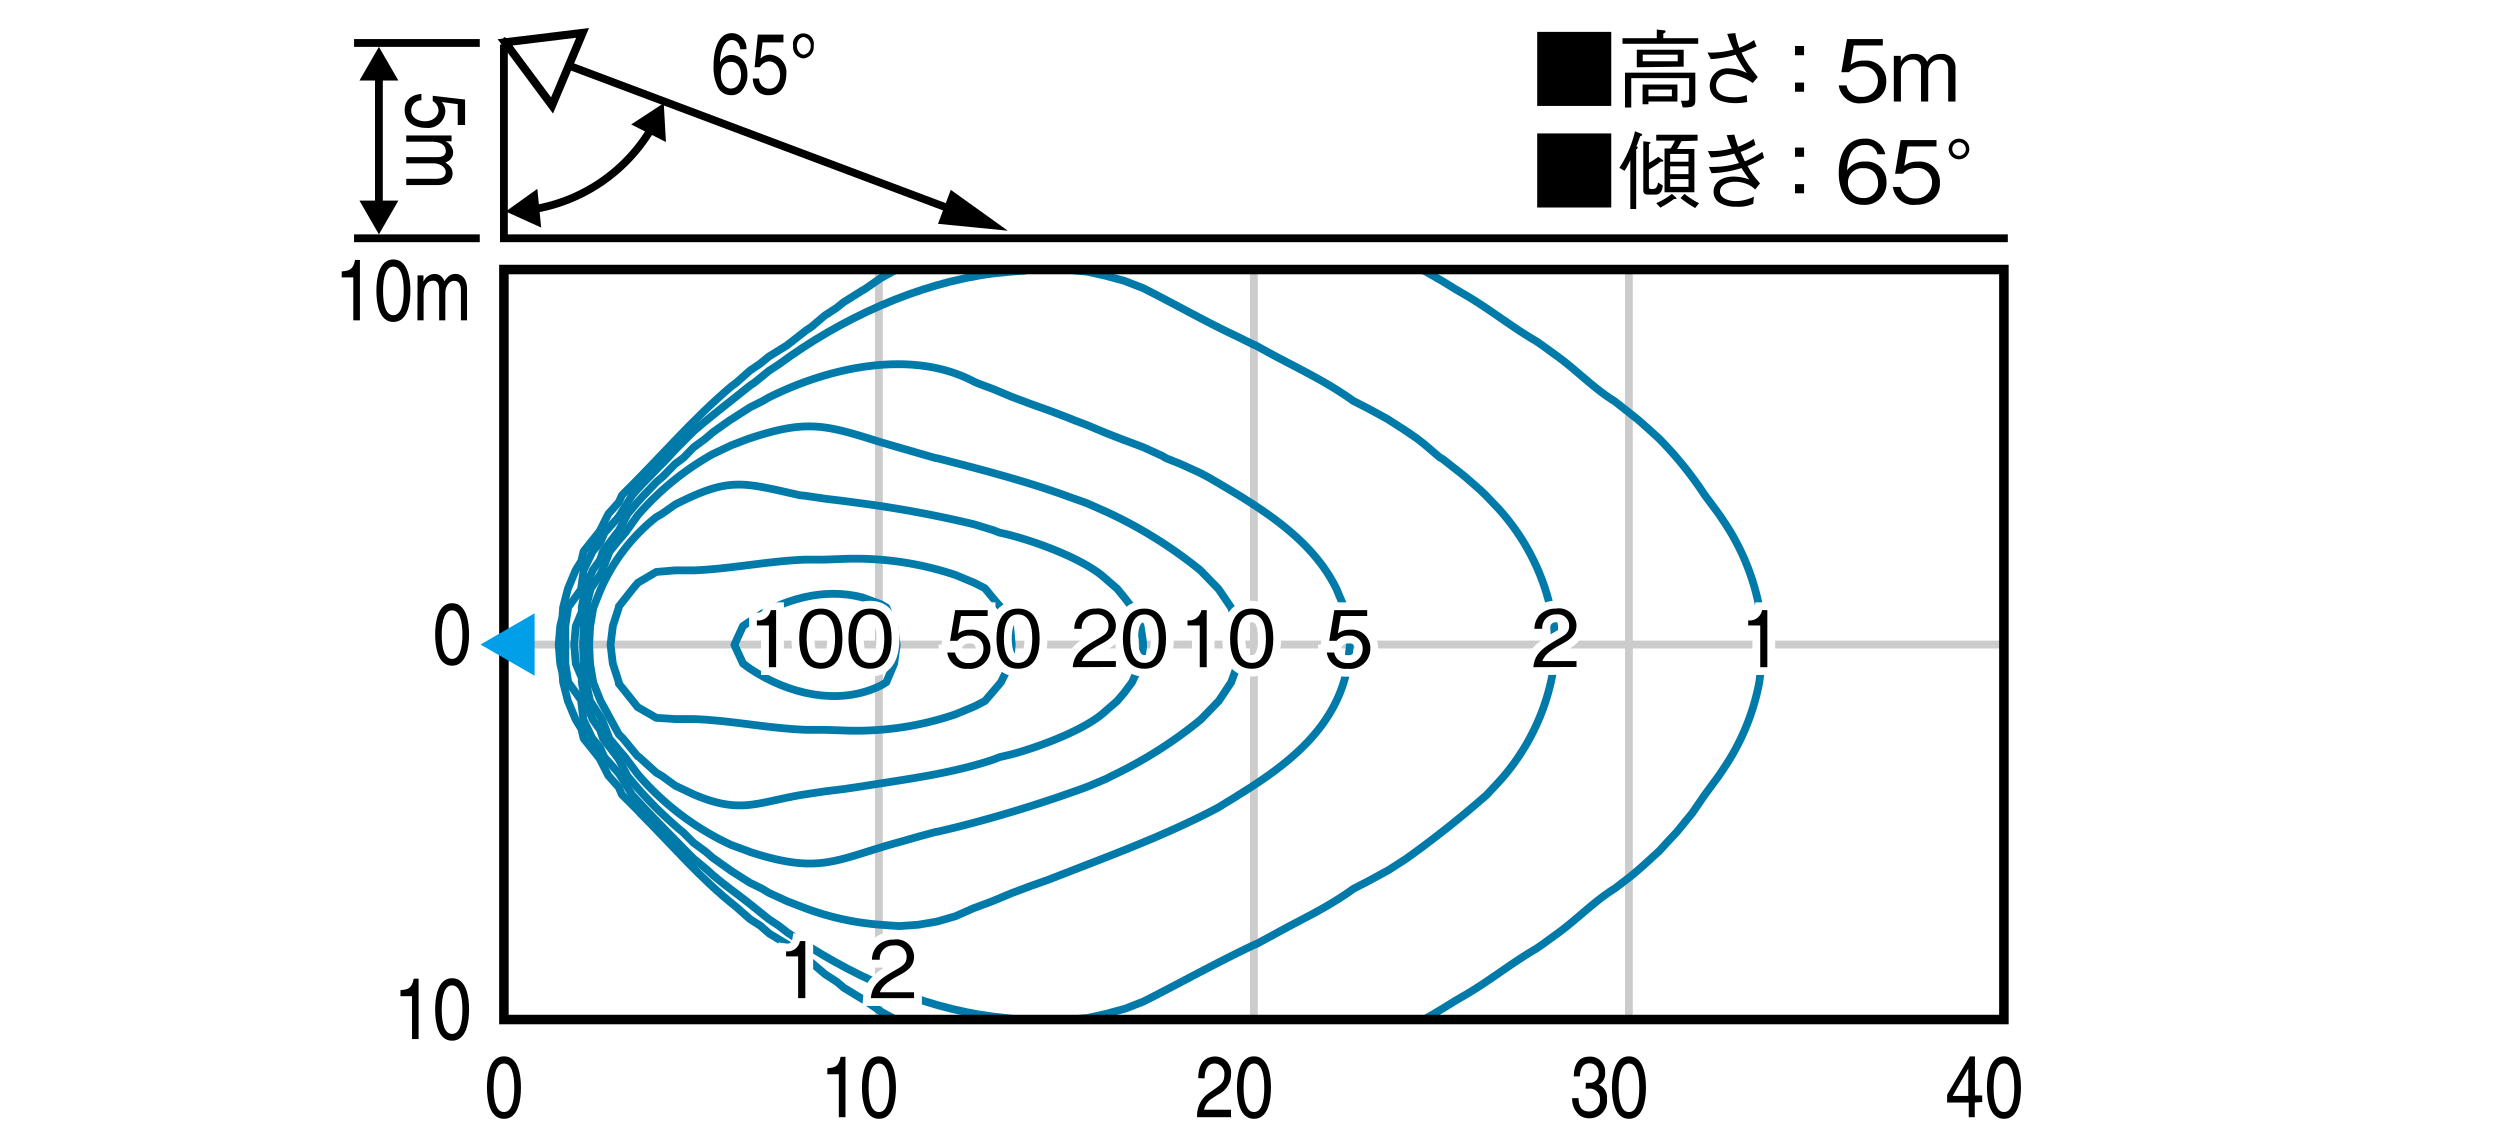 <svg xmlns="http://www.w3.org/2000/svg" viewBox="0 0 320 146"><defs><style>.cls-1,.cls-8{fill:#fff;}.cls-2,.cls-3,.cls-4,.cls-5,.cls-6,.cls-7,.cls-9{fill:none;}.cls-2{stroke:#ccc;}.cls-2,.cls-3{stroke-linecap:round;stroke-linejoin:round;}.cls-3{stroke:#007aa9;}.cls-4{stroke:#fff;stroke-width:2px;}.cls-4,.cls-9{stroke-miterlimit:10;}.cls-5,.cls-6,.cls-7,.cls-8,.cls-9{stroke:#000;}.cls-5{stroke-width:1px;}.cls-8{stroke-width:1.04px;}.cls-9{stroke-width:1.22px;}.cls-10{fill:#009fe8;}</style></defs><title>id_e30411hm_n</title><g id="レイヤー_2" data-name="レイヤー 2"><g id="grid"><rect class="cls-1" width="320" height="146"/><line class="cls-2" x1="112.5" y1="34.5" x2="112.5" y2="130.5"/><line class="cls-2" x1="160.5" y1="34.5" x2="160.5" y2="130.5"/><line class="cls-2" x1="208.5" y1="34.5" x2="208.5" y2="130.5"/><line class="cls-2" x1="64.5" y1="82.5" x2="256.5" y2="82.5"/></g><g id="id_e30411hm_n"><path class="cls-3" d="M112.76,77.35l.69.4,1,2.4.33,2.39-.33,2.4-1,2.39-.69.41c-5.46,2.69-11.91,1.08-16.76-2.15l-.89-.65L94,82.54l1.09-2.39.89-.61c4.14-2.84,9.41-4.35,14.37-3.08Z"/><path class="cls-3" d="M127.12,76.58l1,1.17,1.18,2.4.2,2.39-.2,2.4-1.18,2.39-1,1.18-1.05,1.22-1.34.69-2.4,1A39.31,39.31,0,0,1,108,93.5l-2.39-.08h-2.4c-5-.2-9.48-1.19-14.4-1.38l-2.39,0L84,91.88,81.6,90.5,81,89.73,79.21,87.5l0-.17-.77-2.39-.29-2.4.29-2.39.77-2.4,0-.12L81,75.36l.65-.77L84,73.21l2.39-.2,2.39,0c4.92-.2,9.38-1.19,14.4-1.38h2.4l2.39-.09a40.4,40.4,0,0,1,14.36,2.07l2.4,1,1.34.69Z"/><path class="cls-3" d="M146.31,82.22l0,.32,0,.33L146,84.94l-1.1,2.39-1,1.34-.9,1.06-1.5,1.3c-2.54,2.39-8.64,4.62-12,5.52l-1.54.36-.85.33c-5.43,1.8-11.13,2.5-16.75,3.41L108,101l-2.39.29-2.4.36-.77.12c-5.65,1-7.77,2.43-13.63-.08l-2.39-1.13-1.67-1.22L84,98.9l-2.2-2-.2-.12-1.87-2.27L79.21,94l-1-1.83-1.3-2.39-.08-.16-.89-2.24-.41-2.39-.12-2.4.12-2.39.41-2.4.89-2.23A24.22,24.22,0,0,1,84,66.19l.72-.41,1.67-1.18c7-3.57,8.57-2.87,16-1.21l.77.08,2.4.36,2.39.29,2.4.32a142.87,142.87,0,0,1,14.36,2.68l2.39.73.85.33c3.68.75,10.77,3.28,13.55,5.88l1.5,1.3.9,1.1,1,1.29,1.1,2.4Z"/><path class="cls-3" d="M158.28,79.7l.2.45.29,2.39-.29,2.4-.2.49-.69,1.9L156,89.73l-.08.08-2.24,2.31a55.33,55.33,0,0,1-11.36,7.19l-.77.4-2.39,1a167.19,167.19,0,0,1-16.8,5.19l-2.39.57-.12,0-2.27.61-2.4.69C107,110,105.07,112,96,109.05l-.28-.12-2.11-.77a35.16,35.16,0,0,1-12-9.09L80,96.91,79.21,96,78,94.52l-.93-2.4-.29-.48-1.25-1.91L75,87.33l-.29-2.39-.08-2.4.08-2.39.29-2.4.61-2.39,1.25-1.87L77.1,73l.93-2.4,1.18-1.46.81-.93L81.6,66a35.8,35.8,0,0,1,9.62-7.87L93.61,57l2.11-.81c7.54-2.53,9.88-1.84,17,.41L117.55,58l2.27.65h.12c5.37,1.36,11.62,3,16.8,4.91l2.39.85,2.39,1.06A56.74,56.74,0,0,1,153.65,73l2.24,2.31.08.08,1.62,2.39Z"/><path class="cls-3" d="M172.64,81.21l.16,1.33-.16,1.34-.08,1.06c-1.33,8-7.48,12.79-14,16.8l-.32.21-2.39,1.46c-6.92,3.66-14.31,6.31-21.59,9.17l-2.39.85-.77.29-1.63.61-2.39,1-2.15.81-.24.08-2.4,1.06-2.39.69-2.39.4-2.4.17-2.39-.17a34.89,34.89,0,0,1-9.94-2.23l-2-.77-2.39-1.1-.85-.52L96,113l-2.39-1.51-.16-.12-2.23-1.58-.94-.81-1.5-1.1-1.3-1.3a51.16,51.16,0,0,1-5.88-5.72l-1.26-1.5-1.13-2.15L79,96.91l-1.82-2.39-.37-1.1-.93-1.3-1-2.39-.41-2.4,0-.56-.77-1.83-.2-2.4.2-2.39.77-1.83,0-.57.41-2.39,1-2.39.93-1.3.37-1.1L79,68.18l.21-.25,1.13-2.15,1.26-1.5.81-.89L84,61.72l.85-.73,1.54-1.58,1.09-.81,1.3-1.34,1.5-1.1.94-.81,2.23-1.58.16-.09L96,52.14l1.55-.77.85-.49c7.71-3.86,18.34-6.27,26.33-2L125,49l2.15.81,2.39,1,1.63.61.77.29,2.39.85,2.44.93.81.33,1.58.6,2.39,1,2.07.81.33.12,2.39.9,2.39,1.09.57.33,1.83.73,2.39,1.09,1.1.57c6.24,3.65,13.2,7.62,16.47,14.37l1,2.39.53,2.4Z"/><path class="cls-3" d="M131.14,130.48l-1.63-.08-2.39-.28c-9.54-1.21-18.44-5.4-26.33-10.76l-1.09-.85-1.3-.86-1.91-1.54c-1.84-1.51-4.41-3.25-6-4.79l-1.67-1.38-1-1c-2.34-2.41-4.66-4.69-6.9-7.19l-1.5-2.43L79.21,99l-1.87-2.11-.53-1.21-1-1.18-1.14-2.4-.28-2.39v-.08l-1.66-2.32-.37-2.39,0-2.4,0-2.39.37-2.4,1.66-2.31v-.08L74.7,73l1.14-2.4,1-1.18.53-1.21,1.87-2.12.16-.28,1.5-2.39c1.85-2.16,3.7-3.79,5.52-5.85l2.39-2.39c2.36-2.07,4.79-3.88,7.22-5.85l.49-.32,1.91-1.55,1.3-.85c7.79-5.76,17.74-10.38,27.42-11.61l2.39-.24,1.63-.12"/><path class="cls-3" d="M137.47,34.61l1.66.16,2.39.53,2.4.65,2.39.93c4,2,8,4.3,12,6.17l2.31,1.14.08,0c4.33,2.49,8.45,4.2,12.54,7.14l1.83.93,2.39,1.3.28.17,2.15,1.38,1.46,1,.94.73,2,1.71.36.2L187,60.59l.49.4,1.91,1.66.77.74,1.62,1.7a28.32,28.32,0,0,1,6.65,12.66l.49,2.4,0,.89.12,1.5L199,84.05l0,.89-.49,2.39a28.47,28.47,0,0,1-6,12l-.61.69-1.62,1.74a129.76,129.76,0,0,1-10.35,8.2l-2.15,1.38-.28.16-2.39,1.3-1.83.94c-3.45,2.49-6.52,3.83-10.14,5.84l-2.4,1.3-.08,0c-4.84,2.28-9.51,4.89-14.28,7.31l-2.39.93-2.4.65-2.39.53-1.66.16"/><path class="cls-3" d="M114.58,130.48l-1.82-1-2-1.38-.36-.21-2.4-1.46-.85-.73-1.54-1-1.67-1.42-.73-.49-2.39-1.87,0,0-2.35-1.42-1.14-1L96,117.65l-1.74-1.54c-4.67-3.69-8.15-7.87-12.29-12l-.37-.41-2-2-.4-.93-1.34-1.5L76.81,97.2l-.2-.29L74.7,94.52l-.28-1.22-.73-1.18-1-2.39-.61-2.4L72,86.2l-.29-1.26-.2-2.4.2-2.39L72,78.93l.08-1.18.61-2.39,1-2.39.73-1.18.28-1.22,1.91-2.39.2-.29,1.06-2.11,1.34-1.5.4-.89c4.81-4.71,8.85-9.56,14-13.93l.65-.48L96,47.43l1.26-.85,1.14-.93,2.35-1.46,0,0,2.39-1.87.73-.49,1.67-1.42,1.54-1,.85-.69,2.4-1.51.36-.2,2-1.38,1.82-1"/><path class="cls-3" d="M182.22,34.61h0L184.65,36l1.62,1,.77.45c3.33,1.87,6.28,4.3,9.58,6.21l.77.53L199,45.36c2.67,1.88,4.89,4.28,7.67,6l1.91,1.5,1.13.9L211,54.9l1.38,1.26a46.67,46.67,0,0,1,5.84,7.23L220,65.78l.57.85a29.75,29.75,0,0,1,4.62,11.12l.2,1.55.12.85.09,2.39-.09,2.4-.12.85-.2,1.54a29.5,29.5,0,0,1-4.62,11.13l-.57.85-1.79,2.43,0,0-1.62,2.36-.77.93-1.18,1.46-1.22,1.3-1,1.1L211,110.19l-1.26,1.13-1.13.94-1.91,1.46c-2.78,1.73-5,4.13-7.67,6l-1.62,1.18-.77.53c-3.3,1.91-6.25,4.34-9.58,6.21l-.77.45-1.62,1-2.39,1.42h0"/><path d="M172.48,85.6a2.41,2.41,0,0,1-2.65-2.08h.95a1.62,1.62,0,0,0,1.7,1.34,1.78,1.78,0,0,0,1.94-1.79,1.63,1.63,0,0,0-1.77-1.71,1.94,1.94,0,0,0-1.57.66h-.94l.65-3.92H175v.75h-3.38l-.37,2.23a2.44,2.44,0,0,1,1.56-.47,2.35,2.35,0,0,1,2.59,2.45A2.58,2.58,0,0,1,172.48,85.6Z"/><path class="cls-4" d="M172.48,85.6a2.41,2.41,0,0,1-2.65-2.08h.95a1.62,1.62,0,0,0,1.7,1.34,1.78,1.78,0,0,0,1.94-1.79,1.63,1.63,0,0,0-1.77-1.71,1.94,1.94,0,0,0-1.57.66h-.94l.65-3.92H175v.75h-3.38l-.37,2.23a2.44,2.44,0,0,1,1.56-.47,2.35,2.35,0,0,1,2.59,2.45A2.58,2.58,0,0,1,172.48,85.6Z"/><path d="M172.48,85.6a2.41,2.41,0,0,1-2.65-2.08h.95a1.62,1.62,0,0,0,1.7,1.34,1.78,1.78,0,0,0,1.94-1.79,1.63,1.63,0,0,0-1.77-1.71,1.94,1.94,0,0,0-1.57.66h-.94l.65-3.92H175v.75h-3.38l-.37,2.23a2.44,2.44,0,0,1,1.56-.47,2.35,2.35,0,0,1,2.59,2.45A2.58,2.58,0,0,1,172.48,85.6Z"/><path d="M123.89,85.6a2.41,2.41,0,0,1-2.64-2.08h1a1.62,1.62,0,0,0,1.69,1.34,1.78,1.78,0,0,0,1.94-1.79,1.63,1.63,0,0,0-1.77-1.71,1.92,1.92,0,0,0-1.56.66h-.94l.65-3.92h4.16v.75H123l-.38,2.23a2.44,2.44,0,0,1,1.56-.47,2.35,2.35,0,0,1,2.59,2.45A2.58,2.58,0,0,1,123.89,85.6Z"/><path d="M130.31,85.6c-2.23,0-2.76-2-2.76-3.85s.53-3.85,2.76-3.85,2.76,2,2.76,3.85S132.55,85.6,130.31,85.6Zm0-6.95c-1.43,0-1.81,1.46-1.81,3.1s.42,3.1,1.81,3.1,1.82-1.4,1.82-3.1S131.72,78.65,130.31,78.65Z"/><path class="cls-4" d="M123.89,85.6a2.41,2.41,0,0,1-2.64-2.08h1a1.62,1.62,0,0,0,1.69,1.34,1.78,1.78,0,0,0,1.94-1.79,1.63,1.63,0,0,0-1.77-1.71,1.92,1.92,0,0,0-1.56.66h-.94l.65-3.92h4.16v.75H123l-.38,2.23a2.44,2.44,0,0,1,1.56-.47,2.35,2.35,0,0,1,2.59,2.45A2.58,2.58,0,0,1,123.89,85.6Z"/><path class="cls-4" d="M130.31,85.6c-2.23,0-2.76-2-2.76-3.85s.53-3.85,2.76-3.85,2.76,2,2.76,3.85S132.55,85.6,130.31,85.6Zm0-6.95c-1.43,0-1.81,1.46-1.81,3.1s.42,3.1,1.81,3.1,1.82-1.4,1.82-3.1S131.72,78.65,130.31,78.65Z"/><path d="M123.89,85.6a2.41,2.41,0,0,1-2.64-2.08h1a1.62,1.62,0,0,0,1.69,1.34,1.78,1.78,0,0,0,1.94-1.79,1.63,1.63,0,0,0-1.77-1.71,1.92,1.92,0,0,0-1.56.66h-.94l.65-3.92h4.16v.75H123l-.38,2.23a2.44,2.44,0,0,1,1.56-.47,2.35,2.35,0,0,1,2.59,2.45A2.58,2.58,0,0,1,123.89,85.6Z"/><path d="M130.31,85.6c-2.23,0-2.76-2-2.76-3.85s.53-3.85,2.76-3.85,2.76,2,2.76,3.85S132.55,85.6,130.31,85.6Zm0-6.95c-1.43,0-1.81,1.46-1.81,3.1s.42,3.1,1.81,3.1,1.82-1.4,1.82-3.1S131.72,78.65,130.31,78.65Z"/><path d="M98.42,85.4V80.06H96.88v-.65a1.6,1.6,0,0,0,1.77-1.31h.69v7.3Z"/><path d="M105.07,85.6c-2.24,0-2.77-2-2.77-3.85s.53-3.85,2.77-3.85,2.76,2,2.76,3.85S107.31,85.6,105.07,85.6Zm0-6.95c-1.43,0-1.82,1.46-1.82,3.1s.42,3.1,1.82,3.1,1.82-1.4,1.82-3.1S106.48,78.65,105.07,78.65Z"/><path d="M111.37,85.6c-2.24,0-2.77-2-2.77-3.85s.53-3.85,2.77-3.85,2.76,2,2.76,3.85S113.61,85.6,111.37,85.6Zm0-6.95c-1.43,0-1.82,1.46-1.82,3.1s.42,3.1,1.82,3.1,1.82-1.4,1.82-3.1S112.78,78.65,111.37,78.65Z"/><path class="cls-4" d="M98.42,85.4V80.06H96.88v-.65a1.6,1.6,0,0,0,1.77-1.31h.69v7.3Z"/><path class="cls-4" d="M105.07,85.6c-2.24,0-2.77-2-2.77-3.85s.53-3.85,2.77-3.85,2.76,2,2.76,3.85S107.31,85.6,105.07,85.6Zm0-6.95c-1.43,0-1.82,1.46-1.82,3.1s.42,3.1,1.82,3.1,1.82-1.4,1.82-3.1S106.48,78.65,105.07,78.65Z"/><path class="cls-4" d="M111.37,85.6c-2.24,0-2.77-2-2.77-3.85s.53-3.85,2.77-3.85,2.76,2,2.76,3.85S113.61,85.6,111.37,85.6Zm0-6.95c-1.43,0-1.82,1.46-1.82,3.1s.42,3.1,1.82,3.1,1.82-1.4,1.82-3.1S112.78,78.65,111.37,78.65Z"/><path d="M98.42,85.4V80.06H96.88v-.65a1.6,1.6,0,0,0,1.77-1.31h.69v7.3Z"/><path d="M105.07,85.6c-2.24,0-2.77-2-2.77-3.85s.53-3.85,2.77-3.85,2.76,2,2.76,3.85S107.31,85.6,105.07,85.6Zm0-6.95c-1.43,0-1.82,1.46-1.82,3.1s.42,3.1,1.82,3.1,1.82-1.4,1.82-3.1S106.48,78.65,105.07,78.65Z"/><path d="M111.37,85.6c-2.24,0-2.77-2-2.77-3.85s.53-3.85,2.77-3.85,2.76,2,2.76,3.85S113.61,85.6,111.37,85.6Zm0-6.95c-1.43,0-1.82,1.46-1.82,3.1s.42,3.1,1.82,3.1,1.82-1.4,1.82-3.1S112.78,78.65,111.37,78.65Z"/><path d="M137.31,85.4c.15-1.74,1.22-2.47,3-3.51,1.09-.62,1.58-.89,1.58-1.81a1.43,1.43,0,0,0-1.62-1.43,1.7,1.7,0,0,0-1.81,1.84h-.95a2.67,2.67,0,0,1,.65-1.76,2.84,2.84,0,0,1,2.09-.83A2.25,2.25,0,0,1,142.83,80c0,1.29-.75,1.84-2.09,2.55-1.83,1-2.08,1.61-2.28,2.07h4.37v.75Z"/><path d="M146.49,85.6c-2.24,0-2.76-2-2.76-3.85s.52-3.85,2.76-3.85,2.76,2,2.76,3.85S148.73,85.6,146.49,85.6Zm0-6.95c-1.43,0-1.82,1.46-1.82,3.1s.42,3.1,1.82,3.1,1.82-1.4,1.82-3.1S147.9,78.65,146.49,78.65Z"/><path class="cls-4" d="M137.31,85.4c.15-1.74,1.22-2.47,3-3.51,1.09-.62,1.58-.89,1.58-1.81a1.43,1.43,0,0,0-1.62-1.43,1.7,1.7,0,0,0-1.81,1.84h-.95a2.67,2.67,0,0,1,.65-1.76,2.84,2.84,0,0,1,2.09-.83A2.25,2.25,0,0,1,142.83,80c0,1.29-.75,1.84-2.09,2.55-1.83,1-2.08,1.61-2.28,2.07h4.37v.75Z"/><path class="cls-4" d="M146.49,85.6c-2.24,0-2.76-2-2.76-3.85s.52-3.85,2.76-3.85,2.76,2,2.76,3.85S148.73,85.6,146.49,85.6Zm0-6.95c-1.43,0-1.82,1.46-1.82,3.1s.42,3.1,1.82,3.1,1.82-1.4,1.82-3.1S147.9,78.65,146.49,78.65Z"/><path d="M137.31,85.4c.15-1.74,1.22-2.47,3-3.51,1.09-.62,1.58-.89,1.58-1.81a1.43,1.43,0,0,0-1.62-1.43,1.7,1.7,0,0,0-1.81,1.84h-.95a2.67,2.67,0,0,1,.65-1.76,2.84,2.84,0,0,1,2.09-.83A2.25,2.25,0,0,1,142.83,80c0,1.29-.75,1.84-2.09,2.55-1.83,1-2.08,1.61-2.28,2.07h4.37v.75Z"/><path d="M146.49,85.6c-2.24,0-2.76-2-2.76-3.85s.52-3.85,2.76-3.85,2.76,2,2.76,3.85S148.73,85.6,146.49,85.6Zm0-6.95c-1.43,0-1.82,1.46-1.82,3.1s.42,3.1,1.82,3.1,1.82-1.4,1.82-3.1S147.9,78.65,146.49,78.65Z"/><path d="M153.57,85.4V80.06H152v-.65a1.6,1.6,0,0,0,1.77-1.31h.69v7.3Z"/><path d="M160.22,85.6c-2.24,0-2.77-2-2.77-3.85s.53-3.85,2.77-3.85,2.76,2,2.76,3.85S162.46,85.6,160.22,85.6Zm0-6.95c-1.43,0-1.82,1.46-1.82,3.1s.42,3.1,1.82,3.1,1.82-1.4,1.82-3.1S161.63,78.65,160.22,78.65Z"/><path class="cls-4" d="M153.57,85.4V80.06H152v-.65a1.6,1.6,0,0,0,1.77-1.31h.69v7.3Z"/><path class="cls-4" d="M160.22,85.6c-2.24,0-2.77-2-2.77-3.85s.53-3.85,2.77-3.85,2.76,2,2.76,3.85S162.46,85.6,160.22,85.6Zm0-6.95c-1.43,0-1.82,1.46-1.82,3.1s.42,3.1,1.82,3.1,1.82-1.4,1.82-3.1S161.63,78.65,160.22,78.65Z"/><path d="M153.57,85.4V80.06H152v-.65a1.6,1.6,0,0,0,1.77-1.31h.69v7.3Z"/><path d="M160.22,85.6c-2.24,0-2.77-2-2.77-3.85s.53-3.85,2.77-3.85,2.76,2,2.76,3.85S162.46,85.6,160.22,85.6Zm0-6.95c-1.43,0-1.82,1.46-1.82,3.1s.42,3.1,1.82,3.1,1.82-1.4,1.82-3.1S161.63,78.65,160.22,78.65Z"/><path d="M196.27,85.4c.15-1.74,1.22-2.47,3-3.51,1.09-.62,1.58-.89,1.58-1.81a1.43,1.43,0,0,0-1.62-1.43,1.71,1.71,0,0,0-1.82,1.84h-1a2.67,2.67,0,0,1,.65-1.76,2.87,2.87,0,0,1,2.1-.83A2.24,2.24,0,0,1,201.79,80c0,1.29-.75,1.84-2.08,2.55-1.84,1-2.09,1.61-2.29,2.07h4.37v.75Z"/><path class="cls-4" d="M196.27,85.4c.15-1.74,1.22-2.47,3-3.51,1.09-.62,1.58-.89,1.58-1.81a1.43,1.43,0,0,0-1.62-1.43,1.71,1.71,0,0,0-1.82,1.84h-1a2.67,2.67,0,0,1,.65-1.76,2.87,2.87,0,0,1,2.1-.83A2.24,2.24,0,0,1,201.79,80c0,1.29-.75,1.84-2.08,2.55-1.84,1-2.09,1.61-2.29,2.07h4.37v.75Z"/><path d="M196.27,85.4c.15-1.74,1.22-2.47,3-3.51,1.09-.62,1.58-.89,1.58-1.81a1.43,1.43,0,0,0-1.62-1.43,1.71,1.71,0,0,0-1.82,1.84h-1a2.67,2.67,0,0,1,.65-1.76,2.87,2.87,0,0,1,2.1-.83A2.24,2.24,0,0,1,201.79,80c0,1.29-.75,1.84-2.08,2.55-1.84,1-2.09,1.61-2.29,2.07h4.37v.75Z"/><path d="M225.31,85.4V80.06h-1.54v-.65a1.6,1.6,0,0,0,1.77-1.31h.68v7.3Z"/><path class="cls-4" d="M225.31,85.4V80.06h-1.54v-.65a1.6,1.6,0,0,0,1.77-1.31h.68v7.3Z"/><path d="M225.31,85.4V80.06h-1.54v-.65a1.6,1.6,0,0,0,1.77-1.31h.68v7.3Z"/><path d="M111.47,127.76c.15-1.74,1.22-2.47,3-3.51,1.09-.62,1.58-.89,1.58-1.81a1.42,1.42,0,0,0-1.62-1.42,1.71,1.71,0,0,0-1.82,1.83h-1a2.67,2.67,0,0,1,.65-1.75,2.87,2.87,0,0,1,2.1-.83A2.25,2.25,0,0,1,117,122.4c0,1.28-.75,1.83-2.09,2.54-1.84,1-2.09,1.61-2.29,2.07H117v.75Z"/><path class="cls-4" d="M111.47,127.76c.15-1.74,1.22-2.47,3-3.51,1.09-.62,1.58-.89,1.58-1.81a1.42,1.42,0,0,0-1.62-1.42,1.71,1.71,0,0,0-1.82,1.83h-1a2.67,2.67,0,0,1,.65-1.75,2.87,2.87,0,0,1,2.1-.83A2.25,2.25,0,0,1,117,122.4c0,1.28-.75,1.83-2.09,2.54-1.84,1-2.09,1.61-2.29,2.07H117v.75Z"/><path d="M111.47,127.76c.15-1.74,1.22-2.47,3-3.51,1.09-.62,1.58-.89,1.58-1.81a1.42,1.42,0,0,0-1.62-1.42,1.71,1.71,0,0,0-1.82,1.83h-1a2.67,2.67,0,0,1,.65-1.75,2.87,2.87,0,0,1,2.1-.83A2.25,2.25,0,0,1,117,122.4c0,1.28-.75,1.83-2.09,2.54-1.84,1-2.09,1.61-2.29,2.07H117v.75Z"/><path d="M102.16,127.76v-5.34h-1.54v-.65a1.6,1.6,0,0,0,1.77-1.31h.69v7.3Z"/><path class="cls-4" d="M102.16,127.76v-5.34h-1.54v-.65a1.6,1.6,0,0,0,1.77-1.31h.69v7.3Z"/><path d="M102.16,127.76v-5.34h-1.54v-.65a1.6,1.6,0,0,0,1.77-1.31h.69v7.3Z"/><path d="M206.24,4.08v9.48h-9.48V4.08Z"/><path d="M207.68,5.61V4.89h4.39V3.78l.89.1c.07,0,.23,0,.23.14s-.07.14-.29.29v.58h4.47v.72Zm9,8a3.34,3.34,0,0,1-1.3.13l-.21-.85.69,0c.35,0,.35-.08.35-.43V10H208.8v3.76H208V9.3h9v3.37C217,13.09,217,13.42,216.68,13.57Zm-7.17-5V6.37h6V8.53ZM214.75,7h-4.48v.84h4.48ZM211,13v.35h-.75V10.82h4.46V13Zm3-1.54h-3v.86h3Z"/><path d="M222.12,4.23a9.3,9.3,0,0,0,.51,1.89,8.32,8.32,0,0,0,1.89-1l.32.83c-.9.4-1.22.53-1.92.78a12.09,12.09,0,0,0,1.57,2.49c.35.46.4.5.5.66l-.64.75a6.09,6.09,0,0,0-3-1.13,1.49,1.49,0,0,0-1.7,1.42c0,1.49,1.66,1.53,2.32,1.53a4.34,4.34,0,0,0,1.61-.28l.06.89a8,8,0,0,1-1.61.14,5.41,5.41,0,0,1-1.75-.29,2,2,0,0,1-1.43-2,2.24,2.24,0,0,1,2.49-2.15,4.75,4.75,0,0,1,1.63.32l.63.25A15.44,15.44,0,0,1,222.17,7a13.84,13.84,0,0,1-3.18.57l-.43-.85a10.5,10.5,0,0,0,3.32-.38,16.77,16.77,0,0,1-.79-2Z"/><path d="M230.92,7.07h-1.16V5.89h1.16Zm0,4.67h-1.16V10.57h1.16Z"/><path d="M238.27,13.22a2.65,2.65,0,0,1-2.91-2.29h1a1.78,1.78,0,0,0,1.87,1.47,2,2,0,0,0,2.14-2,1.8,1.8,0,0,0-1.95-1.89,2.16,2.16,0,0,0-1.73.73h-1L236.42,5H241v.82h-3.72l-.4,2.46a2.63,2.63,0,0,1,1.71-.52,2.58,2.58,0,0,1,2.85,2.69C241.44,12.26,240,13.22,238.27,13.22Z"/><path d="M249.37,13V8.83c0-.47-.16-1.2-1.06-1.2a1.44,1.44,0,0,0-1.5,1.55V13h-.92V8.76a1,1,0,0,0-1.13-1.13,1.46,1.46,0,0,0-1.44,1.57V13h-.91V7.15h.89v.76a1.68,1.68,0,0,1,1.69-1,1.59,1.59,0,0,1,1.68,1,1.86,1.86,0,0,1,1.78-1,1.69,1.69,0,0,1,1.85,1.79V13Z"/><path d="M56.54,13.06A1.71,1.71,0,0,1,57,14.29a2.24,2.24,0,0,1-2.48,2.08c-.86,0-2.72-.31-2.72-2.3,0-.83.41-1.89,2.14-2.05v.82a1.28,1.28,0,0,0-1.3,1.35c0,.82.8,1.33,1.77,1.33s1.72-.62,1.72-1.4a1.42,1.42,0,0,0-.74-1.18l0-.68,4.14.48V16h-.94V13.33Z"/><path d="M57.8,17.34v.74H57v0a1.65,1.65,0,0,1,1,1.43A1.29,1.29,0,0,1,57,20.78c.54.4.93.71.93,1.44,0,.51-.32,1.47-1.93,1.47H52v-.8h3.72c.79,0,1.33-.2,1.33-.87s-.77-1.11-1.54-1.11H52v-.8h4c.48,0,1.06-.15,1.06-.74s-.35-1.24-1.91-1.24H52v-.79Z"/></g><g id="waku"><path d="M46.07,41h-.85V35.51H43.74v-.77c1-.09,1.46-.21,1.71-1.47h.62Z"/><path d="M50.35,41.21c-1.82,0-2.17-2.37-2.17-4s.35-4,2.17-4,2.18,2.36,2.18,4S52.18,41.21,50.35,41.21Zm0-7.08c-.91,0-1.32,1.17-1.32,3.11s.41,3.1,1.32,3.1,1.33-1.17,1.33-3.1S51.27,34.13,50.35,34.13Z"/><path d="M53.45,35.25h.75v.81h0a1.63,1.63,0,0,1,1.42-1,1.29,1.29,0,0,1,1.25.94c.4-.54.72-.94,1.45-.94.5,0,1.46.32,1.46,1.94v4H59V37.28c0-.79-.19-1.33-.87-1.33S57,36.72,57,37.49V41h-.79V37c0-.49-.16-1.07-.74-1.07s-1.25.35-1.25,1.91V41h-.79Z"/><path d="M57.87,85.21c-1.82,0-2.17-2.37-2.17-4s.35-4,2.17-4,2.17,2.36,2.17,4S59.69,85.21,57.87,85.21Zm0-7.08c-.91,0-1.33,1.17-1.33,3.11s.42,3.1,1.33,3.1,1.32-1.17,1.32-3.1S58.78,78.13,57.87,78.13Z"/><path d="M53.58,133h-.84v-5.49H51.26v-.77c1-.09,1.45-.21,1.7-1.47h.62Z"/><path d="M57.87,133.21c-1.82,0-2.17-2.37-2.17-4s.35-4,2.17-4,2.17,2.36,2.17,4S59.69,133.21,57.87,133.21Zm0-7.08c-.91,0-1.33,1.17-1.33,3.11s.42,3.1,1.33,3.1,1.32-1.17,1.32-3.1S58.78,126.13,57.87,126.13Z"/><path d="M206.24,17.08v9.48h-9.48V17.08Z"/><path d="M209.94,17.44c-.2.57-.29.84-.49,1.31.11,0,.18.06.18.13s-.06.13-.2.25v7.62h-.75V20.5a10,10,0,0,1-.74,1.37l-.66-.39a14.46,14.46,0,0,0,2-4.68l.76.3s.16.06.16.14S210.16,17.37,209.94,17.44Zm2.64,3.25a11.85,11.85,0,0,1-1.52,1V23.8c0,.33,0,.39.44.39s.6-.16.74-.82l.59.36c0,.34-.14,1.18-.91,1.18h-1c-.28,0-.58-.08-.58-.59V18.09l.72.08c.18,0,.2.07.2.11s-.07.11-.2.19v2.37a8.43,8.43,0,0,0,1.2-.77l.44.31c.11.07.21.14.21.23S212.67,20.7,212.58,20.69Zm1.69,4.78a12.85,12.85,0,0,1-1.75,1.11L212,26a8.8,8.8,0,0,0,2-1.18l.51.44c0,.06.09.11.09.15S214.53,25.49,214.27,25.47Zm.95-7.4c-.12.24-.39.73-.55,1h2.21v5.54h-3.82V19h.78a5.51,5.51,0,0,0,.54-1H212v-.75h5.29v.75Zm.91,1.63h-2.35v1h2.35Zm0,1.59h-2.35v1h2.35Zm0,1.63h-2.35v1h2.35Zm.85,3.71a15,15,0,0,1-1.88-1.28l.52-.54a9.64,9.64,0,0,0,1.86,1.2Z"/><path d="M222,17.23a13.59,13.59,0,0,0,.48,1.55,11.44,11.44,0,0,0,2-1l.21.77a9.54,9.54,0,0,1-1.89.89c.16.41.34.8.54,1.21a11.62,11.62,0,0,0,2.24-1.21l.22.75a10.51,10.51,0,0,1-2.11,1.05,9.43,9.43,0,0,0,.95,1.47c.1.13.57.66.64.77l-.62.78a3.09,3.09,0,0,0-.86-.62,4.06,4.06,0,0,0-1.71-.38c-.67,0-1.93.25-1.93,1.25s1.38,1.23,2,1.23a5.24,5.24,0,0,0,2.34-.57l-.09.91a4.53,4.53,0,0,1-2.16.38,4,4,0,0,1-2.31-.61,1.69,1.69,0,0,1-.6-1.3c0-1.34,1.23-1.95,2.58-1.95a6.47,6.47,0,0,1,2,.37,13.29,13.29,0,0,1-1-1.46,14,14,0,0,1-3.84.66l-.34-.81a7,7,0,0,0,.76,0,10.6,10.6,0,0,0,3.08-.5c-.09-.18-.52-1-.59-1.2a12,12,0,0,1-3,.49l-.38-.81c.32,0,.47,0,.63,0a9.23,9.23,0,0,0,2.41-.35,16.88,16.88,0,0,1-.63-1.69Z"/><path d="M230.92,20.07h-1.16V18.89h1.16Zm0,4.67h-1.16V23.57h1.16Z"/><path d="M238.53,26.22c-2.75,0-3.17-2.66-3.17-4.06,0-2.86,1.3-4.41,3.3-4.41a2.52,2.52,0,0,1,2.65,2h-1a1.47,1.47,0,0,0-1.62-1.18c-2.12,0-2.22,2.41-2.26,3.22a2.64,2.64,0,0,1,2.29-1.11,2.56,2.56,0,0,1,2.75,2.64A2.77,2.77,0,0,1,238.53,26.22ZM240,22.14a1.77,1.77,0,0,0-1.46-.61,1.82,1.82,0,0,0-2,1.82,1.9,1.9,0,0,0,1.93,2,1.8,1.8,0,0,0,1.92-1.94A2.19,2.19,0,0,0,240,22.14Z"/><path d="M245.2,26.22a2.64,2.64,0,0,1-2.91-2.29h1a1.78,1.78,0,0,0,1.87,1.47,2,2,0,0,0,2.14-2,1.8,1.8,0,0,0-2-1.89,2.15,2.15,0,0,0-1.73.73h-1l.71-4.31h4.59v.82h-3.72l-.4,2.46a2.63,2.63,0,0,1,1.71-.52,2.58,2.58,0,0,1,2.85,2.69C248.37,25.26,246.91,26.22,245.2,26.22Z"/><path d="M252.07,19.07a1.32,1.32,0,1,1-1.32-1.32A1.31,1.31,0,0,1,252.07,19.07Zm-2.18,0a.87.87,0,1,0,.86-.86A.85.85,0,0,0,249.89,19.07Z"/><path d="M94.76,6.32c-.1-.68-.41-1.19-1.09-1.19-1.25,0-1.51,2.05-1.51,2.86l0,0a1.6,1.6,0,0,1,1.51-.95c.77,0,2,.61,2,2.45a3,3,0,0,1-.6,1.94,1.74,1.74,0,0,1-1.61.75,1.9,1.9,0,0,1-1.63-1.12,5.94,5.94,0,0,1-.49-2.69c0-1.69.45-4.13,2.35-4.13a1.9,1.9,0,0,1,1.85,2.05Zm-1.15,5c.75,0,1.24-.73,1.24-1.77,0-.68-.3-1.63-1.28-1.63s-1.3.77-1.3,1.68S92.68,11.34,93.61,11.34Z"/><path d="M97.34,7.5A1.75,1.75,0,0,1,98.57,7a2.24,2.24,0,0,1,2.08,2.47c0,.86-.32,2.72-2.3,2.72-.83,0-1.89-.41-2-2.14h.82a1.28,1.28,0,0,0,1.35,1.3c.82,0,1.33-.8,1.33-1.77s-.62-1.72-1.4-1.72a1.42,1.42,0,0,0-1.18.74l-.68,0L97,4.43h3.28v1H97.61Z"/><path d="M102.83,7.48a1.46,1.46,0,0,1-1.31-1.61,1.34,1.34,0,1,1,2.63,0A1.46,1.46,0,0,1,102.83,7.48ZM102,5.87c0,.58.41,1.13.88,1.13a1.07,1.07,0,0,0,.89-1.13,1.07,1.07,0,0,0-.89-1.13C102.36,4.74,102,5.29,102,5.87Z"/><polyline class="cls-5" points="257 30.5 64.5 30.5 64.5 5.71"/><line class="cls-6" x1="48.5" y1="26.41" x2="48.5" y2="9.59"/><polygon points="50.99 25.68 48.5 30 46.01 25.68 50.99 25.68"/><polygon points="50.99 10.31 48.5 6 46.01 10.31 50.99 10.31"/><line class="cls-7" x1="45.32" y1="30.5" x2="61.41" y2="30.5"/><line class="cls-7" x1="45.32" y1="5.5" x2="61.41" y2="5.5"/><line class="cls-7" x1="122.37" y1="27.03" x2="64.33" y2="5.21"/><polygon points="121.7 24.3 129 29.53 120.06 28.65 121.7 24.3"/><polygon class="cls-8" points="70.66 13.5 74.57 4.21 64.65 5.42 70.66 13.5"/><path class="cls-6" d="M83.39,16.43A21.64,21.64,0,0,1,68.3,26.78"/><polygon points="80.79 15.93 84.96 13.2 85.24 18.18 80.79 15.93"/><polygon points="68.78 24.17 64.73 27.07 69.27 29.13 68.78 24.17"/><rect class="cls-9" x="64.5" y="34.5" width="192" height="96"/><polygon class="cls-10" points="61.5 82.5 68.43 86.5 68.43 78.5 61.5 82.5"/><path d="M64.51,143.21c-1.82,0-2.18-2.37-2.18-4s.36-4,2.18-4,2.17,2.36,2.17,4S66.33,143.21,64.51,143.21Zm0-7.08c-.91,0-1.33,1.17-1.33,3.11s.42,3.1,1.33,3.1,1.32-1.17,1.32-3.1S65.42,136.13,64.51,136.13Z"/><path d="M108.22,143h-.85v-5.49H105.9v-.77c1-.09,1.45-.21,1.7-1.47h.62Z"/><path d="M112.51,143.21c-1.82,0-2.18-2.37-2.18-4s.36-4,2.18-4,2.17,2.36,2.17,4S114.33,143.21,112.51,143.21Zm0-7.08c-.91,0-1.33,1.17-1.33,3.11s.42,3.1,1.33,3.1,1.32-1.17,1.32-3.1S113.42,136.13,112.51,136.13Z"/><path d="M153.38,138c0-2.52,1.51-2.77,2.19-2.77a2.06,2.06,0,0,1,2,2.31,2.84,2.84,0,0,1-1.7,2.58l-.66.44a2.21,2.21,0,0,0-1.09,1.49h3.45V143h-4.34a3.49,3.49,0,0,1,1.49-3.07l.84-.59c.67-.48,1.16-.8,1.16-1.81a1.28,1.28,0,0,0-1.25-1.4c-1.2,0-1.26,1.37-1.28,1.91Z"/><path d="M160.51,143.21c-1.82,0-2.18-2.37-2.18-4s.36-4,2.18-4,2.17,2.36,2.17,4S162.33,143.21,160.51,143.21Zm0-7.08c-.91,0-1.33,1.17-1.33,3.11s.42,3.1,1.33,3.1,1.32-1.17,1.32-3.1S161.42,136.13,160.51,136.13Z"/><path d="M203,138.6l.42,0a1.12,1.12,0,0,0,1.21-1.26,1.13,1.13,0,0,0-1.17-1.23c-1.13,0-1.2,1.13-1.24,1.67h-.77c0-1.14.37-2.53,2-2.53a1.88,1.88,0,0,1,2,2,1.61,1.61,0,0,1-.81,1.6v0a1.72,1.72,0,0,1,1.05,1.8,2.23,2.23,0,0,1-2.28,2.49,2.13,2.13,0,0,1-1.17-.34,2.73,2.73,0,0,1-1-2.24h.82c0,.73.17,1.71,1.35,1.71a1.37,1.37,0,0,0,1.38-1.5,1.29,1.29,0,0,0-1.47-1.42l-.37,0Z"/><path d="M208.51,143.21c-1.82,0-2.18-2.37-2.18-4s.36-4,2.18-4,2.17,2.36,2.17,4S210.33,143.21,208.51,143.21Zm0-7.08c-.91,0-1.33,1.17-1.33,3.11s.42,3.1,1.33,3.1,1.32-1.17,1.32-3.1S209.42,136.13,208.51,136.13Z"/><path d="M252.77,141.12V143H252v-1.88h-2.77v-1l2.9-4.9h.66v5h.93v.84Zm-2.83-.84h2v-3.51h0Z"/><path d="M256.51,143.21c-1.82,0-2.18-2.37-2.18-4s.36-4,2.18-4,2.17,2.36,2.17,4S258.33,143.21,256.51,143.21Zm0-7.08c-.91,0-1.33,1.17-1.33,3.11s.42,3.1,1.33,3.1,1.32-1.17,1.32-3.1S257.42,136.13,256.51,136.13Z"/></g></g></svg>